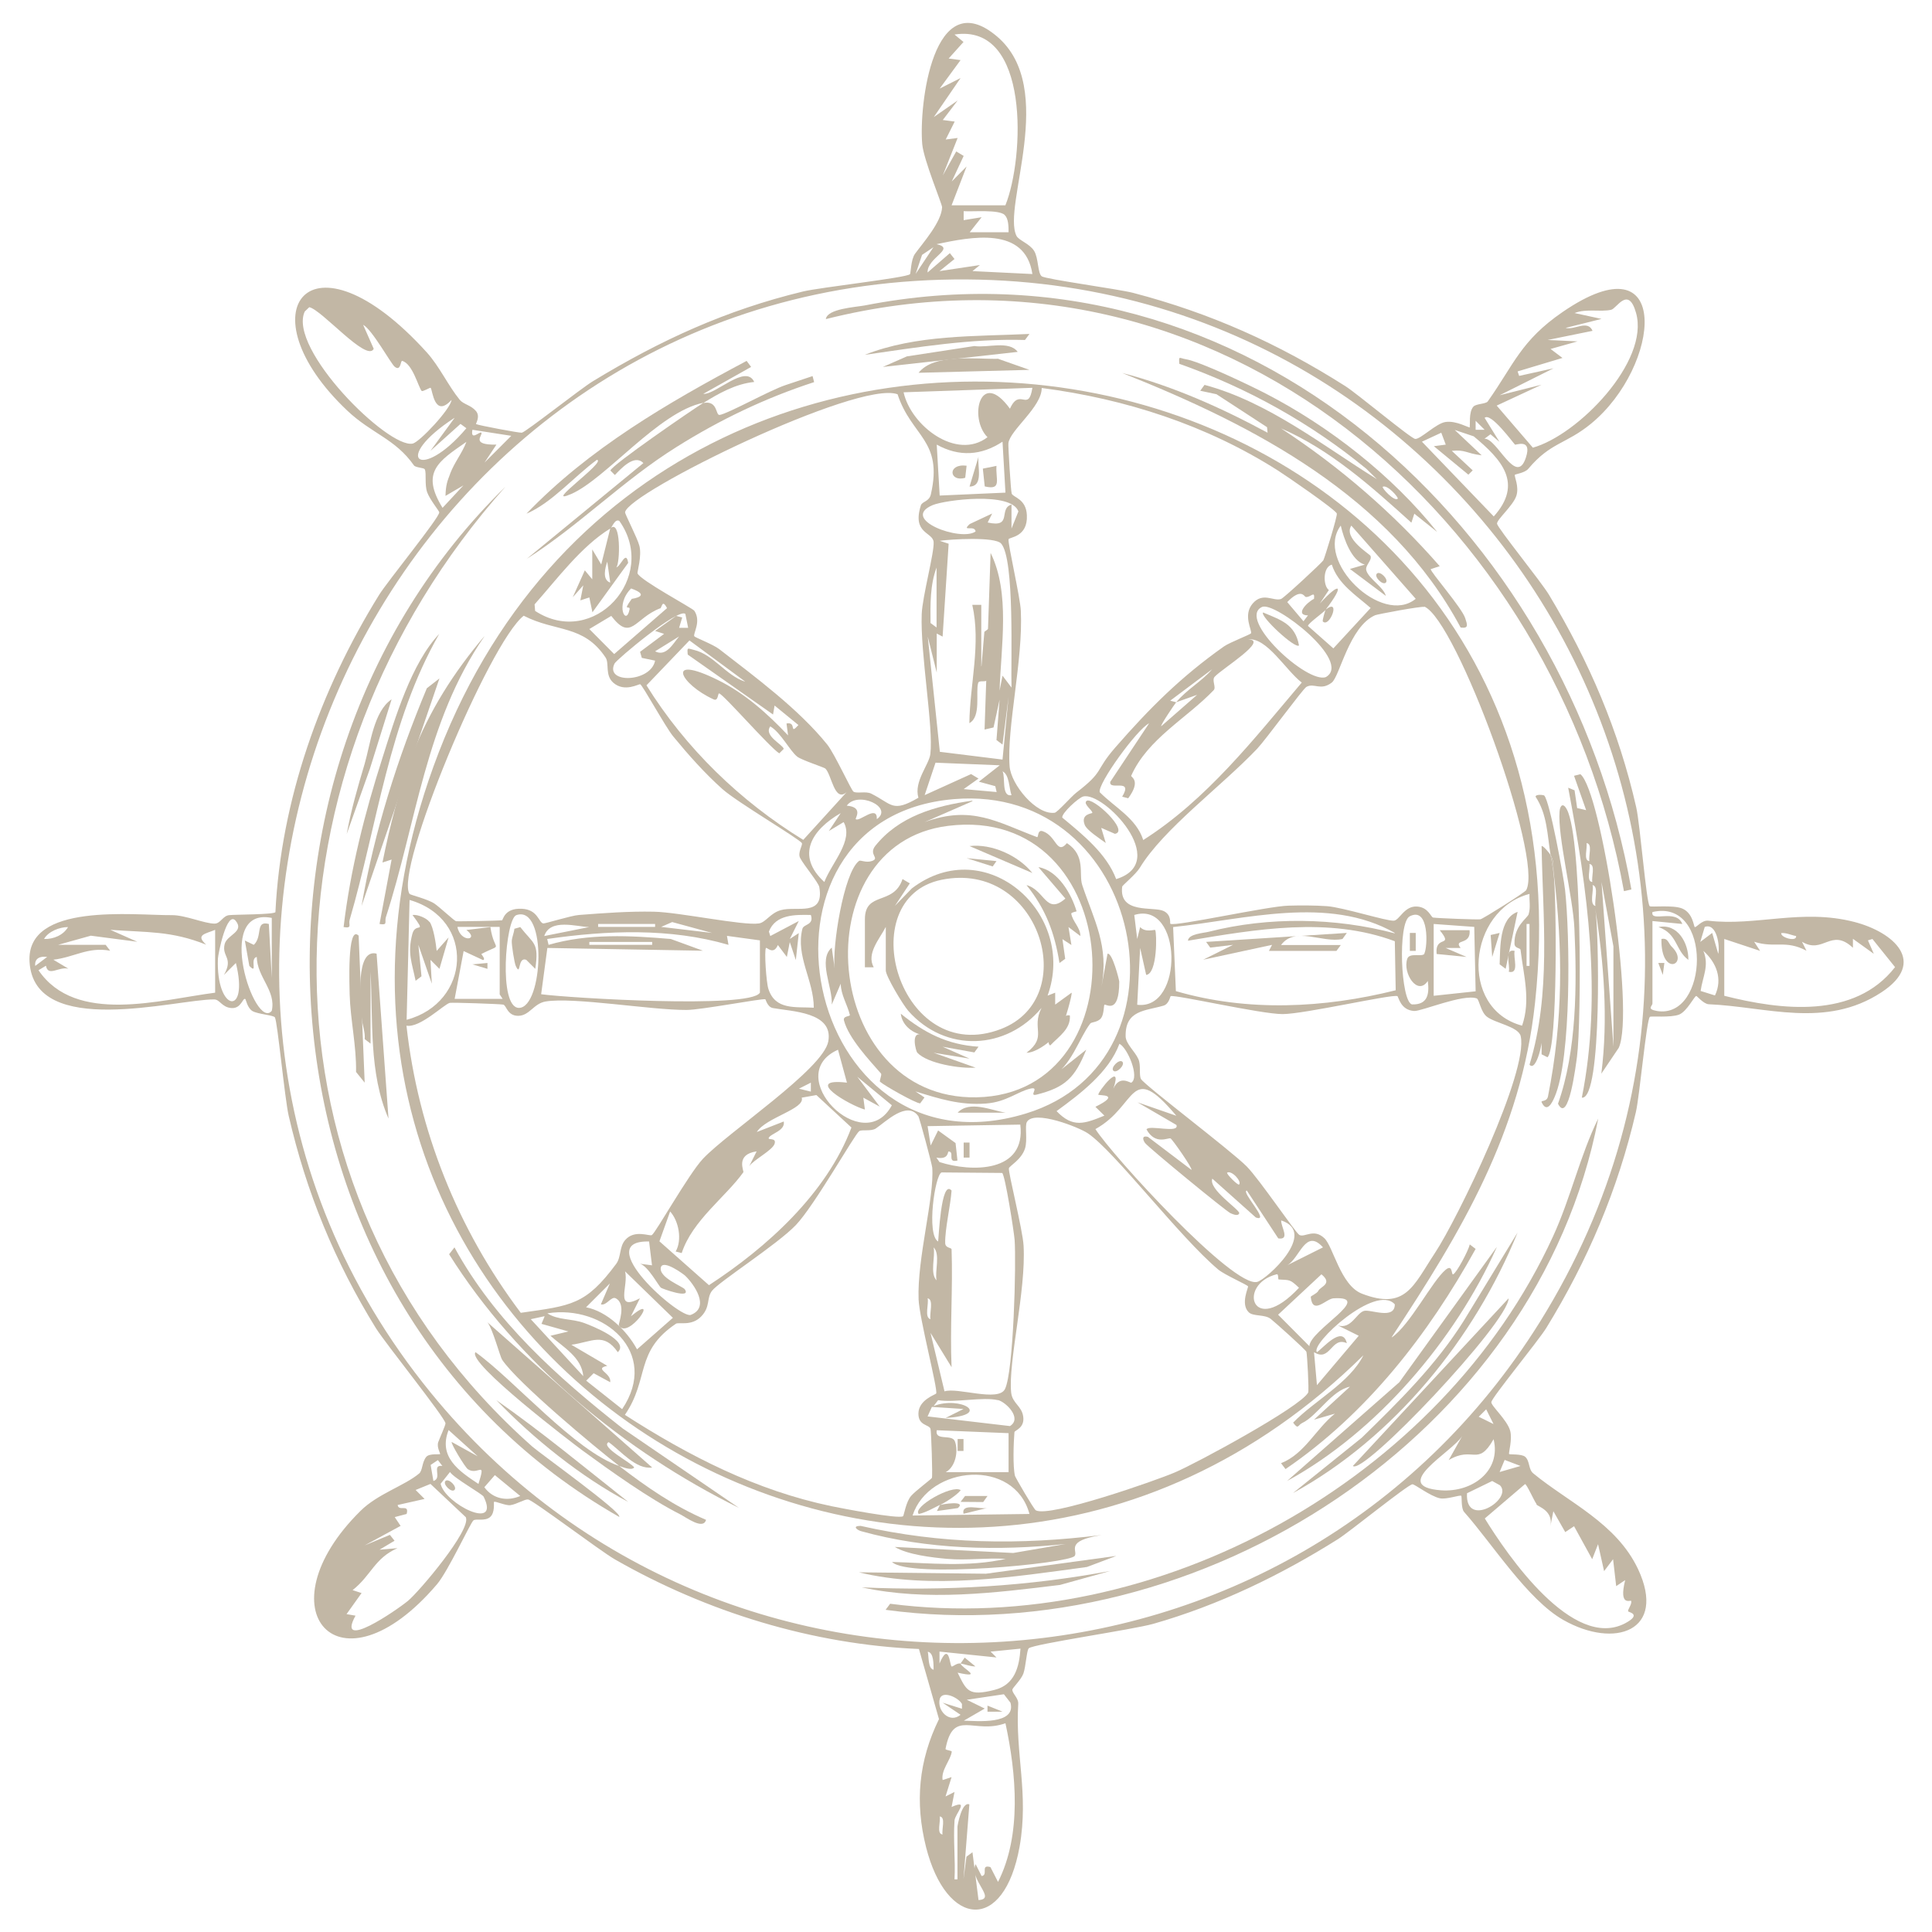 <svg width="112" height="112" viewBox="0 0 112 112" fill="none" xmlns="http://www.w3.org/2000/svg">
<path d="M85.194 24.744C85.244 24.684 85.124 23.894 85.414 23.573C85.564 23.403 86.135 23.423 86.245 23.273C87.766 21.131 88.157 19.75 90.599 18.078C96.995 13.704 96.285 21.241 92.231 24.564C90.779 25.755 89.888 25.635 88.597 27.177C88.397 27.417 87.826 27.487 87.816 27.527C87.776 27.617 88.077 28.208 87.906 28.738C87.726 29.309 86.755 30.13 86.785 30.36C86.815 30.61 89.358 33.743 89.798 34.484C92.13 38.368 93.842 42.352 94.853 46.796C95.083 47.807 95.434 52.322 95.634 52.532C95.704 52.602 96.975 52.452 97.506 52.662C98.147 52.922 98.186 53.713 98.247 53.743C98.337 53.783 98.647 53.333 99.027 53.373C101.79 53.703 104.453 52.662 107.486 53.443C109.778 54.033 111.74 55.775 109.067 57.527C105.834 59.649 102.381 58.357 99.057 58.217C98.767 58.207 98.377 57.737 98.337 57.737C98.227 57.737 97.796 58.638 97.336 58.818C96.835 59.008 95.704 58.888 95.644 58.948C95.444 59.148 95.053 63.523 94.833 64.474C93.792 68.958 92.04 73.082 89.638 76.986C89.168 77.746 86.485 81.01 86.455 81.28C86.425 81.49 87.366 82.301 87.546 82.942C87.686 83.452 87.436 84.243 87.486 84.293C87.516 84.333 88.217 84.273 88.417 84.453C88.697 84.703 88.597 85.184 88.887 85.414C90.909 87.086 93.702 88.287 94.963 90.969C96.635 94.553 93.612 95.604 90.629 93.912C88.547 92.731 86.515 89.498 84.873 87.646C84.693 87.446 84.753 86.755 84.713 86.715C84.643 86.645 83.842 86.945 83.462 86.855C82.912 86.735 82.011 86.035 81.88 86.045C81.61 86.065 78.267 88.777 77.576 89.218C74.253 91.31 70.659 93.052 66.866 94.133C65.675 94.473 59.909 95.304 59.639 95.554C59.519 95.664 59.468 96.615 59.328 97.015C59.198 97.376 58.698 97.846 58.688 97.946C58.668 98.166 59.058 98.437 59.028 98.787C58.848 101.69 59.649 103.972 59.108 107.045C58.207 112.08 54.864 111.75 53.683 107.075C53.032 104.483 53.252 102.07 54.434 99.658L53.272 95.594C47.096 95.334 40.98 93.452 35.645 90.399C34.774 89.898 30.91 86.966 30.61 86.925C30.41 86.906 29.97 87.196 29.589 87.256C29.319 87.296 28.708 87.006 28.638 87.066C28.608 87.096 28.718 87.696 28.398 87.957C28.098 88.197 27.597 88.027 27.447 88.137C27.277 88.267 25.986 91.07 25.335 91.84C19.639 98.527 15.105 93.312 20.901 87.586C21.902 86.595 23.423 86.145 24.294 85.424C24.504 85.254 24.454 84.763 24.714 84.453C24.895 84.243 25.485 84.333 25.515 84.293C25.535 84.263 25.305 83.892 25.405 83.602C25.495 83.352 25.835 82.611 25.825 82.511C25.795 82.171 22.372 77.917 21.791 76.996C19.409 73.142 17.758 69.118 16.736 64.684C16.506 63.693 16.086 59.218 15.936 58.978C15.856 58.848 14.975 58.798 14.644 58.618C14.344 58.447 14.254 57.937 14.224 57.917C14.074 57.807 13.994 58.478 13.423 58.438C12.853 58.398 12.753 57.937 12.412 57.937C10.21 57.927 1.972 60.249 1.712 55.755C1.512 52.291 7.758 53.072 9.98 53.052C10.751 53.052 11.852 53.543 12.442 53.543C12.783 53.543 12.913 53.092 13.283 53.052C13.653 53.012 15.826 53.022 15.966 52.882C16.286 46.376 18.568 39.989 21.972 34.494C22.452 33.713 25.485 30 25.465 29.699C25.465 29.629 24.915 28.959 24.764 28.538C24.604 28.088 24.734 27.427 24.624 27.207C24.574 27.107 24.094 27.117 23.994 26.977C22.913 25.435 21.551 25.145 20.13 23.803C14.054 18.058 17.948 12.933 24.734 20.42C25.485 21.251 25.976 22.352 26.656 23.183C26.876 23.443 27.297 23.483 27.587 23.823C27.867 24.144 27.567 24.564 27.597 24.584C27.717 24.654 30.12 25.105 30.25 25.085C30.5 25.035 33.683 22.512 34.384 22.092C38.288 19.72 42.081 17.978 46.556 16.897C47.557 16.657 52.532 16.106 52.752 15.896C52.802 15.846 52.802 15.045 53.042 14.715C53.493 14.094 54.584 12.873 54.614 12.012C54.614 11.822 53.553 9.299 53.463 8.358C53.262 6.106 54.093 -1.021 57.797 2.112C61.35 5.125 58.067 11.982 58.928 13.674C59.058 13.934 59.689 14.124 59.949 14.544C60.209 14.965 60.149 15.836 60.389 16.016C60.6 16.186 64.834 16.757 65.685 16.977C70.169 18.148 74.093 19.91 77.987 22.382C78.657 22.802 81.79 25.425 82.041 25.445C82.341 25.475 83.252 24.544 83.792 24.464C84.433 24.364 85.174 24.834 85.224 24.774L85.194 24.744ZM58.287 11.892C59.378 9.189 59.739 1.321 55.334 2.002L55.855 2.433L54.994 3.393L55.685 3.484L54.474 5.135L55.685 4.525L54.133 6.787L55.515 5.826L54.654 6.957L55.344 7.047L54.824 8.088L55.515 7.998L54.654 10.17L55.434 8.779L55.865 9.039L55.174 10.521L56.035 9.65L55.164 11.902H58.287V11.892ZM58.247 12.462C57.897 12.132 56.375 12.282 55.865 12.242V12.763L56.906 12.592L56.215 13.463H58.468C58.468 13.173 58.468 12.673 58.247 12.472V12.462ZM59.849 15.886C59.428 13.093 56.295 13.734 54.293 14.154C55.444 14.414 53.743 14.925 53.773 15.796L55.064 14.675L55.334 15.015L54.464 15.716L56.806 15.365L56.375 15.716L59.849 15.886ZM54.123 14.324L53.453 14.775L53.082 15.876L54.123 14.314V14.324ZM53.052 16.286C21.451 18.308 4.835 56.025 24.965 80.729C42.081 101.73 74.964 99.598 89.268 76.635C106.395 49.148 85.254 14.224 53.052 16.286ZM88.847 25.956C91.47 25.235 95.644 20.951 94.843 18.138C94.393 16.546 93.722 17.888 93.402 17.958C92.811 18.098 91.94 17.878 91.28 18.148L92.841 18.488L90.759 19.009C91.28 19.149 92.04 18.518 92.321 19.179L89.718 19.709L91.45 19.79L89.888 20.23L90.579 20.75L87.977 21.531L88.067 21.791L90.058 21.351L86.935 22.913L89.368 22.302L86.765 23.513L88.857 25.946L88.847 25.956ZM21.661 20.23C21.251 21.001 18.658 17.958 17.928 17.808L17.667 18.058C16.666 20.21 22.502 26.016 23.924 25.715C24.334 25.625 26.136 23.693 26.176 23.183C25.175 24.274 25.075 22.592 24.965 22.482C24.934 22.452 24.504 22.722 24.444 22.662C24.254 22.452 23.924 21.081 23.313 20.921C23.213 20.901 23.243 21.551 22.883 21.261C22.662 21.091 21.581 19.109 21.051 18.829L21.661 20.21V20.23ZM26.346 24.224C22.652 26.626 24.394 27.958 27.037 24.825L26.696 24.574L24.955 26.136L26.346 24.234V24.224ZM87.826 25.775C87.686 25.635 86.415 23.884 86.065 24.224L86.925 25.615L86.405 25.175L86.055 25.435C86.775 25.375 87.896 28.248 88.457 26.526C88.837 25.375 87.856 25.826 87.806 25.775H87.826ZM86.065 24.915L85.544 24.394V24.915H86.065ZM29.639 25.265L27.387 24.915C27.257 25.605 27.827 24.975 27.907 25.085C28.008 25.225 27.237 25.805 28.778 25.775L28.088 26.817L29.649 25.255L29.639 25.265ZM86.585 29.95C88.327 28.018 87.046 26.636 85.434 25.295L84.333 24.925L85.894 26.396C84.963 26.276 84.963 26.056 84.163 26.136L85.374 27.267L85.124 27.517L83.122 25.866L83.812 25.775L83.552 25.085L82.431 25.605L86.595 29.939L86.585 29.95ZM26.096 27.457C26.346 26.796 26.796 26.266 27.037 25.615C25.395 26.756 24.384 27.377 25.655 29.439L26.866 28.138L25.825 28.748C25.845 28.088 25.936 27.887 26.096 27.467V27.457ZM95.794 53.393V58.167C95.794 58.327 95.434 58.498 96.054 58.608C99.077 59.108 99.298 52.051 95.794 52.872C95.664 53.503 97.175 52.652 97.526 53.563L95.794 53.393ZM15.755 53.212C12.352 52.532 14.785 59.799 15.755 58.598C16.016 57.426 14.905 56.656 14.885 55.475C14.454 55.565 14.975 56.526 14.454 55.995L14.194 54.524L14.714 54.774C15.245 54.273 14.775 53.352 15.585 53.563L15.755 56.686V53.212ZM13.674 53.393C13.153 52.722 12.643 55.315 12.633 55.575C12.512 58.668 14.454 58.968 13.674 55.825L12.983 56.516C13.553 55.515 12.843 55.465 13.023 54.734C13.153 54.193 14.174 54.023 13.674 53.393ZM3.944 53.743C3.453 53.743 2.803 53.993 2.553 54.434C3.093 54.454 3.674 54.213 3.944 53.743ZM99.608 55.294C99.718 54.854 99.528 53.483 98.827 53.733L98.567 54.604L99.257 54.083L99.608 55.294ZM3.343 54.774H6.126L6.386 55.114C5.105 54.874 4.304 55.495 3.093 55.635L3.964 56.155C3.393 56.025 2.793 56.646 2.663 55.985L2.232 56.245C4.394 59.419 9.279 57.957 12.472 57.547V53.903C11.902 54.143 11.311 54.183 11.952 54.764C9.92 53.953 8.558 54.063 6.396 53.903L7.958 54.594L5.265 54.243L3.363 54.774H3.343ZM104.122 54.263C103.832 54.213 103.562 54.063 103.261 54.093C103.211 54.353 104.172 54.624 104.122 54.263ZM102.04 55.124L99.958 54.434V57.727C103.231 58.558 107.506 59.088 109.858 56.065L108.547 54.434L108.286 54.514L108.627 55.294L107.416 54.424V54.944C106.144 53.753 105.704 55.344 104.463 54.594L104.723 55.114C103.492 54.464 102.901 54.984 101.69 54.594L102.03 55.114L102.04 55.124ZM99.418 57.707C99.878 56.746 99.498 55.795 98.747 55.124C99.097 55.985 98.707 56.606 98.587 57.447L99.418 57.707ZM2.733 55.475C2.342 55.415 1.992 55.545 2.042 55.995L2.733 55.475ZM86.585 82.561L86.155 81.7L85.724 82.131L86.595 82.561H86.585ZM27.737 84.463L26.006 82.902C25.395 84.453 26.596 85.274 27.737 86.025C28.188 84.583 27.727 85.564 27.127 85.174C26.966 85.074 26.116 83.662 26.186 83.592L27.747 84.453L27.737 84.463ZM83.983 84.643L84.763 83.252C84.183 84.183 80.499 86.165 83.542 86.395C85.354 86.525 87.035 85.264 86.585 83.432C85.654 85.064 85.414 83.792 83.983 84.643ZM25.645 84.984L25.385 84.643L24.965 84.924L25.125 85.855C25.665 85.694 24.985 84.894 25.645 84.984ZM88.147 84.984L87.226 84.633L86.935 85.334L88.147 84.984ZM28.038 86.765C27.957 86.605 26.306 85.684 26.086 85.334L25.545 86.015C25.775 87.166 29.039 88.807 28.038 86.765ZM30.16 86.725L28.688 85.514L28.078 86.215C28.578 86.906 29.409 87.046 30.16 86.725ZM85.044 86.565C84.924 88.657 87.736 86.906 86.956 86.105L86.505 85.855L85.044 86.565ZM27.017 87.966L24.955 86.025L24.094 86.375L24.614 86.895L23.053 87.246C23.113 87.656 23.743 87.146 23.573 87.766L22.883 87.947L23.223 88.457L21.141 89.588L22.602 88.978L22.872 89.318L22.002 89.838L23.043 89.748C21.701 90.339 21.531 91.32 20.44 92.181L20.961 92.351L20.09 93.572L20.61 93.662C19.449 95.774 22.973 93.362 23.653 92.801C24.324 92.241 27.317 88.697 27.007 87.966H27.017ZM89.078 87.196C88.937 87.016 88.497 86.015 88.407 86.035L86.075 88.027C87.376 90.139 91.17 95.704 94.213 94.103C95.204 93.572 94.403 93.462 94.383 93.412C94.353 93.302 94.613 93.001 94.563 92.811C94.543 92.721 93.822 93.182 94.213 91.6L93.692 91.95L93.512 90.389L92.991 91.08L92.641 89.518L92.301 90.389L91.25 88.477L90.739 88.817L90.049 87.606L89.878 88.477C90.058 87.576 89.168 87.346 89.067 87.216L89.078 87.196ZM55.685 96.445C55.775 96.715 57.066 97.316 55.515 96.965C56.035 98.016 56.135 98.347 57.647 97.966C58.818 97.676 59.088 96.645 59.158 95.574L57.426 95.744L57.767 96.085L54.464 95.744V96.435C55.024 95.114 55.054 96.545 55.164 96.605C55.224 96.645 55.455 96.395 55.685 96.435L55.925 96.094L56.546 96.605C56.235 96.605 55.985 96.485 55.675 96.435L55.685 96.445ZM54.123 96.795C54.113 96.505 54.143 95.804 53.783 95.754C53.853 96.014 53.783 96.735 54.123 96.795ZM55.775 98.797C55.595 98.427 54.654 97.976 54.484 98.467C54.293 99.157 55.044 99.938 55.685 99.408L54.644 98.707L55.765 99.057V98.797H55.775ZM55.865 99.748C56.616 99.768 58.928 99.998 58.578 98.707L58.197 98.217L56.045 98.537L57.086 99.047L55.875 99.748H55.865ZM55.334 105.564C55.254 106.685 55.395 107.836 55.334 108.947H55.505V105.904C55.505 105.834 55.755 104.413 56.195 104.603L55.855 108.937L56.025 107.636L56.375 107.376L56.726 110.148C57.807 110.088 56.155 108.977 56.556 108.066L56.906 108.757C57.316 108.697 56.806 108.066 57.416 108.236L57.857 109.097C59.238 106.375 58.918 102.831 58.287 99.898C56.446 100.559 55.264 99.037 54.814 101.38C54.794 101.47 55.184 101.47 55.174 101.55C55.114 102.03 54.544 102.611 54.644 103.191L55.164 103.021L54.814 104.142L55.334 103.882L55.164 104.753C56.255 104.263 55.364 105.153 55.334 105.534V105.564ZM54.644 106.345C54.574 106.084 54.844 105.324 54.474 105.304C54.544 105.564 54.273 106.325 54.644 106.345Z" fill="#C2B7A5"/>
<path d="M90.058 50.61C90.028 50.329 89.938 49.889 89.888 49.569C90.138 50.089 89.998 50.169 90.058 50.61Z" fill="#C2B7A5"/>
<path d="M29.299 28.218C14.835 44.444 14.054 68.948 30.86 83.862C31.291 84.243 36.135 87.716 35.895 87.936C14.564 75.784 12.112 45.004 29.299 28.218Z" fill="#C2B7A5"/>
<path d="M47.877 18.488C47.967 17.898 49.579 17.808 50.129 17.707C72.241 13.383 90.889 30.68 94.573 51.561L94.142 51.661C90.228 30.08 70.559 12.803 47.877 18.498V18.488Z" fill="#C2B7A5"/>
<path d="M51.341 93.322L51.601 92.971C67.006 94.973 83.572 85.774 90.029 71.68C91.06 69.438 91.61 66.946 92.651 64.844C89.138 83.132 69.538 95.814 51.331 93.322H51.341Z" fill="#C2B7A5"/>
<path d="M83.292 30.82L81.99 29.779L81.82 30.3C79.538 28.238 77.126 26.066 74.263 24.834C77.676 27.067 80.789 29.759 83.462 32.822L82.941 32.992C82.921 33.163 84.753 35.235 84.943 35.845C85.043 36.176 85.183 36.456 84.673 36.376C80.609 28.778 72.741 24.674 65.054 21.621C67.997 22.382 70.809 23.643 73.482 25.085L73.452 24.764L70.519 22.853L69.578 22.652L69.828 22.312C73.562 23.313 76.765 25.895 79.818 27.777L79.208 27.177C75.984 24.524 72.301 22.482 68.367 21.091C68.327 20.6 68.367 20.761 68.727 20.821C69.558 20.951 72.461 22.342 73.352 22.802C77.046 24.704 80.709 27.567 83.302 30.82H83.292ZM81.029 28.909C81.09 28.848 80.429 28.078 80.159 28.218C80.088 28.288 80.839 29.099 81.029 28.909Z" fill="#C2B7A5"/>
<path d="M91.62 44.884C92.831 45.855 94.783 58.648 93.842 60.74L92.831 62.241C93.231 59.068 92.981 55.825 92.481 52.692C92.681 53.703 92.901 63.783 91.7 63.632C92.891 57.667 92.03 51.571 90.909 45.665L91.279 45.815L91.43 46.846L91.95 46.966L91.249 44.974L91.6 44.884H91.62ZM92.14 49.919C92.07 49.659 92.341 48.898 91.97 48.878C92.04 49.138 91.77 49.899 92.14 49.919ZM92.311 51.13C92.24 50.87 92.511 50.109 92.14 50.089C92.21 50.349 91.94 51.11 92.311 51.13ZM93.532 60.679V54.864L92.841 51.13L93.532 60.679ZM92.491 52.522C92.411 52.221 92.701 51.37 92.321 51.31C92.411 51.601 92.11 52.431 92.491 52.522Z" fill="#C2B7A5"/>
<path d="M40.76 23.353C38.188 23.874 35.114 27.767 33.113 28.638C31.381 29.389 35.185 26.756 34.604 26.656C33.263 27.637 32.011 29.139 30.52 29.779C34.124 26.016 38.708 23.353 43.283 20.921L43.543 21.271L40.77 22.832C41.491 22.893 43.233 21.071 43.723 22.142C42.642 22.252 41.671 22.802 40.77 23.363C41.631 23.193 41.471 24.094 41.721 24.054C42.221 23.974 44.634 22.622 45.545 22.322C46.065 22.152 46.586 21.972 47.106 21.802L47.196 22.152C44.384 23.063 41.731 24.334 39.229 25.906C36.136 27.837 33.593 30.45 30.53 32.402L37.297 26.846C36.776 26.296 35.985 27.187 35.645 27.537L35.385 27.277C35.465 26.957 40.119 23.763 40.76 23.363V23.353Z" fill="#C2B7A5"/>
<path d="M28.077 36.896C24.654 41.851 24.134 47.747 22.372 53.162C22.282 53.443 22.502 53.653 22.002 53.563L22.702 49.829L22.172 49.999C22.602 47.877 23.133 45.765 23.903 43.753C24.904 41.17 26.316 38.968 28.067 36.896H28.077Z" fill="#C2B7A5"/>
<path d="M54.904 90.369C54.033 90.289 52.622 90.128 51.871 89.678L58.738 90.028L61.771 89.508C57.867 89.918 53.743 89.828 49.929 88.767C49.699 88.707 49.368 88.457 49.889 88.457C54.584 89.518 59.098 89.578 63.863 88.987C61.681 89.328 62.511 89.908 62.301 90.198C61.991 90.639 52.692 91.52 51.711 90.549C53.923 90.609 56.125 90.859 58.307 90.369C57.196 90.299 56.025 90.469 54.924 90.369H54.904Z" fill="#C2B7A5"/>
<path d="M35.895 84.984C34.434 83.852 30.02 80.169 29.109 78.827C28.989 78.647 28.558 77.016 28.258 76.655L37.807 85.073C36.866 85.204 35.995 84.113 35.285 83.602C34.754 83.872 36.616 84.793 36.766 85.073C36.596 85.264 36.116 85.053 35.895 84.984C37.467 86.195 39.099 87.326 40.93 88.106C40.77 88.717 39.769 87.956 39.429 87.786C37.627 86.875 35.405 85.284 33.763 84.083C33.233 83.692 27.017 78.968 27.567 78.387C29.819 80.009 33.343 84.133 35.895 84.984Z" fill="#C2B7A5"/>
<path d="M26.346 72.311C28.668 76.575 32.322 79.838 36.086 82.801L42.842 87.416C36.196 84.133 30 79.028 26.036 72.711L26.346 72.311Z" fill="#C2B7A5"/>
<path d="M89.888 49.569C89.938 49.889 90.028 50.339 90.058 50.61C90.239 51.921 90.309 60.8 89.708 61.29L89.368 61.12V59.989C89.508 60.209 89.067 62.191 88.667 61.721C89.928 57.596 89.438 53.222 89.368 49.048C89.448 48.998 89.838 49.469 89.888 49.569Z" fill="#C2B7A5"/>
<path d="M89.888 49.569C89.698 48.407 89.698 47.206 89.018 46.185C89.028 46.025 89.478 46.085 89.518 46.115C89.838 46.406 90.649 50.86 90.729 51.591C91.01 54.163 91.11 61.35 90.119 63.602C89.978 63.933 89.668 64.553 89.368 63.893C89.318 63.773 89.668 63.893 89.738 63.562C90.619 59.158 90.609 55.044 90.069 50.61C90.009 50.169 90.139 50.089 89.898 49.569H89.888Z" fill="#C2B7A5"/>
<path d="M87.976 71.45C85.484 77.596 80.819 83.342 74.954 86.555L78.948 83.342C81.1 81.24 83.242 79.138 84.853 76.575L87.976 71.45Z" fill="#C2B7A5"/>
<path d="M86.765 72.311C84.333 77.726 79.788 83.032 74.613 85.854L81.12 80.129L86.755 72.311H86.765Z" fill="#C2B7A5"/>
<path d="M25.475 36.726C22.522 41.881 21.881 47.807 20.27 53.322C20.19 53.603 20.44 53.833 19.919 53.743C20.31 50.419 21.151 47.116 22.172 43.933C22.902 41.631 23.843 38.448 25.475 36.736V36.726Z" fill="#C2B7A5"/>
<path d="M90.749 46.796C91.73 47.957 91.68 59.258 91.42 61.26C91.35 61.761 90.929 65.204 90.319 63.983C91.41 60.92 91.42 57.076 91.27 53.823C91.19 52.021 90.289 48.468 90.409 47.046C90.429 46.776 90.549 46.546 90.749 46.786V46.796Z" fill="#C2B7A5"/>
<path d="M21.832 55.294L22.522 64.844C21.371 62.201 21.631 59.148 21.481 56.335V60.499L21.141 60.239C21.181 59.819 21.001 59.428 20.971 59.018C20.891 58.057 20.6 54.964 21.832 55.284V55.294Z" fill="#C2B7A5"/>
<path d="M25.475 39.329L20.96 52.522C21.701 48.177 23.052 43.953 24.744 39.899L25.475 39.329Z" fill="#C2B7A5"/>
<path d="M64.714 90.198L63.012 90.839C58.748 91.42 54.003 92.17 49.789 91.149L57.156 91.23L64.714 90.198Z" fill="#C2B7A5"/>
<path d="M87.456 75.264C87.446 76.655 79.028 85.554 78.427 84.984L87.456 75.264Z" fill="#C2B7A5"/>
<path d="M64.363 91.069L61.45 91.88C57.667 92.341 53.743 92.841 49.959 92.02C54.794 92.24 59.618 91.96 64.363 91.069Z" fill="#C2B7A5"/>
<path d="M57.887 20.81L59.679 21.441L53.252 21.611C54.143 20.48 56.526 20.83 57.887 20.8V20.81Z" fill="#C2B7A5"/>
<path d="M36.416 87.066C33.673 85.614 30.92 83.392 28.778 81.17C31.411 83.011 33.893 85.073 36.416 87.066Z" fill="#C2B7A5"/>
<path d="M20.791 54.253L21.141 62.762L20.64 62.141C20.671 60.66 20.31 59.098 20.27 57.647C20.27 57.386 20.1 53.503 20.801 54.253H20.791Z" fill="#C2B7A5"/>
<path d="M22.702 40.54L21.441 44.574L20.1 48.347C20.35 46.966 20.74 45.615 21.141 44.273C21.471 43.152 21.661 41.24 22.702 40.54Z" fill="#C2B7A5"/>
<path d="M59.679 19.359L59.419 19.709C56.285 19.619 53.202 20.13 50.129 20.57C53.122 19.389 56.516 19.509 59.679 19.359Z" fill="#C2B7A5"/>
<path d="M58.988 20.4L51.18 21.271L52.572 20.66L56.485 20.06C57.236 20.18 58.497 19.72 58.998 20.4H58.988Z" fill="#C2B7A5"/>
<path d="M97.876 55.645C97.115 55.094 97.256 54.123 96.144 53.743C97.256 53.513 97.896 54.684 97.876 55.645Z" fill="#C2B7A5"/>
<path d="M96.905 54.874C97.976 55.905 96.275 56.686 96.315 54.433C96.695 54.353 96.715 54.684 96.905 54.874Z" fill="#C2B7A5"/>
<path d="M96.485 55.825L96.394 56.515L96.134 55.825H96.485Z" fill="#C2B7A5"/>
<path d="M26.346 86.375C26.166 86.555 25.645 86.034 25.825 85.854C26.006 85.674 26.526 86.195 26.346 86.375Z" fill="#C2B7A5"/>
<path d="M58.117 99.228H57.246V98.877L58.117 99.228Z" fill="#C2B7A5"/>
<path d="M77.736 54.774L77.476 55.124H73.562L73.743 54.774L69.749 55.635L71.48 54.774L70.159 54.934L69.919 54.603L78.077 54.083L77.826 54.433C76.675 54.694 75.084 53.673 74.263 54.784H77.736V54.774Z" fill="#C2B7A5"/>
<path d="M56.375 46.446L53.603 47.657C56.335 46.666 57.797 47.657 60.119 48.528C60.209 48.558 60.129 48.077 60.449 48.187C61.25 48.458 61.25 49.589 61.851 48.878C62.972 49.609 62.521 50.67 62.742 51.32C63.422 53.352 64.303 54.844 63.853 57.206L64.203 55.294C64.473 55.184 64.884 56.816 64.884 56.906C64.884 58.878 64.093 58.167 64.023 58.247C63.983 58.287 64.003 58.798 63.833 59.018C63.633 59.278 63.272 59.238 63.202 59.338C62.532 60.219 62.121 61.801 60.89 62.501L62.972 60.85C62.311 62.481 61.761 63.032 60.109 63.452C59.579 63.592 60.299 62.992 59.759 63.102C58.988 63.272 58.357 63.883 57.156 63.973C55.655 64.083 54.474 63.703 53.072 63.272L53.593 63.622L53.342 63.963C53.082 63.963 51.23 62.912 51.02 62.712C50.96 62.651 51.14 62.311 51.07 62.231C50.37 61.43 49.208 60.199 48.928 59.168C48.848 58.878 49.288 58.938 49.268 58.838C49.118 58.227 48.748 57.677 48.738 57.026L48.217 58.237C48.288 57.256 47.397 55.655 48.217 54.934L48.388 56.145C48.227 54.954 48.908 50.58 49.799 49.909C49.889 49.839 50.209 50.039 50.56 49.909C51.02 49.739 50.34 49.549 50.74 49.038C52.111 47.326 54.203 46.716 56.365 46.416L56.375 46.446ZM54.954 47.877C46.426 48.938 47.587 63.793 56.616 63.612C66.265 63.422 65.344 46.576 54.954 47.877Z" fill="#C2B7A5"/>
<path d="M55.515 64.503C56.205 63.773 57.477 64.373 58.297 64.503H55.515Z" fill="#C2B7A5"/>
<path d="M56.896 38.628L57.066 36.626L57.416 36.366C57.426 37.377 57.467 38.378 57.246 39.379C57.196 39.599 56.766 39.399 56.706 39.589C56.546 40.149 56.896 41.541 56.195 41.921C56.225 39.639 56.876 37.347 56.365 35.065H56.886V38.618L56.896 38.628Z" fill="#C2B7A5"/>
<path d="M87.286 56.165L86.936 55.905C86.976 54.924 86.906 53.242 87.977 52.862L87.286 56.155V56.165Z" fill="#C2B7A5"/>
<path d="M86.936 54.083L86.505 55.474L86.415 54.203L86.936 54.083Z" fill="#C2B7A5"/>
<path d="M87.806 55.124C87.706 55.495 88.106 56.486 87.466 56.335C87.566 55.965 87.165 54.974 87.806 55.124Z" fill="#C2B7A5"/>
<path d="M24.904 53.443C25.125 53.733 25.275 54.714 25.315 55.124L26.005 54.343L25.475 56.165L24.954 55.645L25.034 57.026L24.254 54.774L24.434 56.596L24.093 56.856C23.873 55.775 23.613 55.264 23.903 54.143C24.093 53.413 24.784 54.223 23.913 53.042C24.214 53.002 24.724 53.222 24.894 53.443H24.904Z" fill="#C2B7A5"/>
<path d="M54.474 87.246C54.093 87.436 53.663 87.686 53.263 87.766C52.862 87.386 55.184 86.044 55.695 86.385C55.465 86.685 54.804 87.096 54.484 87.256C54.584 87.196 56.065 86.965 55.525 87.426L54.313 87.596C54.313 87.596 54.474 87.266 54.484 87.256L54.474 87.246Z" fill="#C2B7A5"/>
<path d="M57.246 86.725L56.996 87.075L55.685 87.065L55.945 86.725H57.246Z" fill="#C2B7A5"/>
<path d="M57.246 87.416L55.855 87.756C55.715 87.095 56.866 87.526 57.246 87.416Z" fill="#C2B7A5"/>
<path d="M56.205 66.235H55.865V67.106H56.205V66.235Z" fill="#C2B7A5"/>
<path d="M80.339 33.773C80.159 33.953 79.638 33.433 79.819 33.253C79.999 33.072 80.519 33.593 80.339 33.773Z" fill="#C2B7A5"/>
<path d="M63.843 48.007L64.103 48.868C63.803 48.648 63.002 48.137 62.882 47.817C62.632 47.176 63.312 47.166 63.322 47.126C63.352 46.986 62.782 46.616 62.982 46.436C63.302 46.135 65.504 48.188 64.634 48.338L63.853 47.997L63.843 48.007Z" fill="#C2B7A5"/>
<path d="M57.767 26.997C57.707 27.787 58.107 28.438 57.086 28.198L56.976 27.167L57.767 27.007V26.997Z" fill="#C2B7A5"/>
<path d="M56.205 28.208L56.726 26.476C56.645 27.017 57.046 28.188 56.205 28.208Z" fill="#C2B7A5"/>
<path d="M56.035 26.997L55.955 27.697C55.024 27.977 54.894 26.856 56.035 26.997Z" fill="#C2B7A5"/>
<path d="M85.193 53.913C85.293 54.834 84.233 54.393 84.673 54.954H83.802L85.013 55.474L83.282 55.304C83.171 54.153 84.303 54.974 83.462 53.923H85.193V53.913Z" fill="#C2B7A5"/>
<path d="M75.304 37.417C75.084 37.637 73.022 35.715 73.222 35.505C74.223 35.935 75.084 36.166 75.304 37.417Z" fill="#C2B7A5"/>
<path d="M55.855 83.422H55.515V84.113H55.855V83.422Z" fill="#C2B7A5"/>
<path d="M28.258 55.825V56.165L27.387 55.905L28.258 55.825Z" fill="#C2B7A5"/>
<path d="M65.064 61.55C65.244 61.731 64.723 62.251 64.543 62.071C64.363 61.891 64.883 61.37 65.064 61.55Z" fill="#C2B7A5"/>
<path d="M30.16 53.743C30.93 54.734 31.261 54.623 31.03 56.165L30.51 55.645C29.989 55.434 30.21 56.666 29.899 55.995C29.819 55.815 29.649 54.764 29.669 54.533C29.689 54.303 29.799 54.073 29.819 53.843L30.16 53.743Z" fill="#C2B7A5"/>
<path d="M82.071 54.083H81.731V55.124H82.071V54.083Z" fill="#C2B7A5"/>
<path d="M61.07 60.159C61.15 59.609 61.37 59.709 61.59 59.468C61.34 59.949 61.4 59.819 61.07 60.159Z" fill="#C2B7A5"/>
<path d="M61.07 60.159C60.74 60.499 60.019 61.03 59.508 61.03C60.75 60.079 59.759 59.649 60.379 58.427C58.347 60.88 54.814 61.05 52.652 58.598C52.351 58.257 51.35 56.596 51.35 56.255V53.733C51 54.423 50.209 55.274 50.65 56.075H50.139V53.292C50.139 51.641 51.801 52.522 52.321 50.96L52.742 51.21L51.881 52.512L52.862 51.501C57.156 48.227 62.451 52.962 60.73 57.717L61.17 57.547V58.237L62.121 57.547C62.181 57.627 61.711 59.248 61.6 59.459C61.38 59.709 61.16 59.599 61.08 60.149L61.07 60.159ZM54.593 51C49.298 52.071 52.131 61.931 58.037 59.649C62.742 57.827 60.239 49.859 54.593 51Z" fill="#C2B7A5"/>
<path d="M61.33 59.388C61.54 59.158 61.69 58.788 62.021 58.868C62.081 59.659 61.36 60.099 60.89 60.599C60.749 60.599 60.779 60.209 60.8 60.079C61.13 59.729 61.07 59.859 61.32 59.388H61.33Z" fill="#C2B7A5"/>
<path d="M62.411 52.832C62.411 52.832 62.091 52.902 62.101 52.962C62.181 53.432 62.631 53.763 62.631 54.263L61.941 53.743L62.111 54.784L61.59 54.443L61.751 55.584L61.42 55.825C61.13 54.053 60.629 52.712 59.508 51.31C60.569 51.591 60.639 53.072 61.761 52.091L60.199 50.269C61.34 50.459 62.121 51.841 62.411 52.832Z" fill="#C2B7A5"/>
<path d="M56.726 60.68L56.485 61.01L54.644 60.68L56.205 61.37L54.123 61.03L56.555 61.891C55.685 61.961 53.763 61.661 53.172 61.02C53.102 60.95 52.772 59.759 53.432 59.989C52.842 59.859 52.291 59.408 52.221 58.768C53.602 59.879 54.904 60.56 56.736 60.68H56.726Z" fill="#C2B7A5"/>
<path d="M59.849 50.61L56.205 49.048C57.486 48.898 59.028 49.589 59.849 50.61Z" fill="#C2B7A5"/>
<path d="M57.767 49.919L57.547 50.229L56.035 49.749L57.767 49.919Z" fill="#C2B7A5"/>
<path d="M80.689 77.526C81.73 76.826 83.022 74.263 83.802 73.612C84.233 73.252 84.123 73.933 84.243 73.873C84.453 73.772 85.134 72.481 85.204 72.141L85.544 72.401C82.801 77.356 79.238 81.951 74.523 85.164L74.263 84.823C75.634 84.283 76.275 82.841 77.386 81.951L76.175 82.301L78.257 80.389C77.196 80.599 76.365 82.081 75.494 82.491C75.234 82.611 75.274 82.901 74.964 82.471C76.215 81.18 78.237 80.169 79.038 78.567C53.953 103.302 12.833 78.467 25.125 44.444C38.208 8.238 93.272 18.408 88.987 58.137C88.177 65.645 84.713 71.41 80.679 77.516L80.689 77.526ZM59.849 22.482L52.382 22.742C52.812 24.684 55.455 26.716 57.246 25.345C56.145 24.244 56.816 21.311 58.548 23.693C59.118 22.422 59.619 23.954 59.849 22.482ZM72.521 36.706C72.601 36.556 72.031 35.665 72.621 34.984C73.212 34.304 73.823 34.874 74.263 34.724C74.423 34.674 76.635 32.622 76.715 32.482C76.785 32.362 77.546 29.899 77.496 29.769C77.416 29.539 74.543 27.567 74.083 27.277C69.949 24.644 65.244 23.123 60.389 22.492C60.399 23.593 58.538 24.945 58.458 25.695C58.438 25.846 58.598 28.468 58.648 28.608C58.718 28.838 59.489 28.898 59.529 29.869C59.589 31.151 58.508 31.131 58.468 31.261C58.407 31.461 59.148 34.644 59.178 35.405C59.318 38.268 58.357 42.151 58.528 44.424C58.608 45.475 60.069 47.257 61.14 47.116C61.3 47.096 62.111 46.165 62.401 45.945C64.043 44.684 63.442 44.724 64.654 43.333C66.645 41.05 68.457 39.239 70.95 37.477C71.31 37.227 72.491 36.786 72.531 36.706H72.521ZM52.021 22.852C49.729 22.032 36.376 28.558 36.236 29.699C36.226 29.799 36.956 31.201 37.066 31.641C37.217 32.222 36.936 33.153 36.956 33.233C37.087 33.623 40.13 35.245 40.25 35.405C40.67 36.035 40.16 36.736 40.25 36.886C40.29 36.956 41.321 37.347 41.691 37.627C43.793 39.259 46.286 41.09 47.957 43.163C48.388 43.703 49.349 45.815 49.479 45.895C49.679 46.015 50.189 45.855 50.5 46.005C51.731 46.616 51.711 47.136 53.242 46.245C52.962 45.315 53.863 44.324 53.933 43.713C54.123 42.151 53.343 37.877 53.433 35.595C53.473 34.574 54.173 32.011 54.123 31.421C54.073 30.83 52.862 30.951 53.383 29.299C53.463 29.059 53.863 29.089 53.963 28.658C54.684 25.505 52.842 25.325 52.031 22.852H52.021ZM58.287 28.558L58.117 25.605C56.886 26.416 55.605 26.496 54.303 25.775L54.474 28.728L58.297 28.558H58.287ZM58.638 30.64L59.038 29.649C58.618 28.478 54.774 28.989 54.073 29.279C52.121 30.1 55.715 31.421 56.556 30.81C56.516 30.41 55.705 30.86 56.215 30.38L57.517 29.769L57.256 30.29C58.728 30.62 57.857 29.489 58.638 29.249V30.64ZM35.375 30.64C36.005 30.01 35.955 32.692 35.725 32.892C35.985 32.842 36.296 31.851 36.416 32.632L34.344 35.495L34.164 34.634L33.643 34.804L33.813 33.933L33.203 34.624L33.903 33.063L34.334 33.583V31.851L34.854 32.722L35.375 30.64C33.693 31.671 32.282 33.583 30.991 35.035L31.021 35.415C34.404 37.627 38.208 33.453 35.905 30.2C35.645 30.05 35.485 30.57 35.385 30.64H35.375ZM79.118 32.732C78.347 32.512 77.897 31.221 77.726 30.47C76.185 32.512 80.119 36.316 82.071 34.714L78.337 30.47C77.857 31.201 79.408 32.122 79.448 32.222C79.558 32.492 79.118 32.772 79.208 33.073C79.348 33.553 80.199 34.023 80.339 34.544L78.257 32.983L79.118 32.732ZM58.638 39.849C58.588 38.448 58.838 32.422 58.037 31.511C57.677 31.101 55.104 31.261 54.474 31.351L54.994 31.521L54.644 36.906L54.303 36.726V38.988L53.783 36.906L54.484 43.583L58.117 44.033L58.468 40.39L58.117 43.163L57.767 42.902L57.947 40.56L57.597 42.172L57.076 42.292L57.426 32.052C58.578 34.384 58.027 37.477 57.947 40.039L58.117 39.169L58.638 39.859V39.849ZM35.375 33.773L35.205 32.562C35.084 32.902 34.894 33.613 35.375 33.773ZM76.866 35.335C76.736 35.505 75.815 36.146 75.825 36.286L77.296 37.587L79.458 35.245C78.617 34.514 77.566 33.853 77.206 32.732C76.665 32.882 76.705 33.983 77.036 34.204L76.515 34.984C77.716 33.673 77.947 33.913 76.856 35.335C77.757 34.634 77.076 36.426 76.685 36.026C76.645 35.985 76.826 35.355 76.856 35.335H76.866ZM54.293 36.376V32.902C53.913 33.913 53.933 35.054 53.943 36.116L54.293 36.376ZM36.636 34.714C36.636 34.714 37.827 34.554 36.586 34.114C35.625 35.075 36.306 36.336 36.496 35.325C36.546 35.054 36.045 35.505 36.626 34.714H36.636ZM75.684 34.604C75.614 34.584 75.434 34.063 74.623 34.904L75.564 36.016L75.825 35.675C75.044 35.665 75.754 34.924 76.175 34.714C76.235 34.194 75.965 34.664 75.684 34.604ZM38.268 35.265C36.776 35.845 36.596 37.217 35.435 35.705L34.164 36.466L35.605 37.917L38.668 35.255C38.378 34.694 38.378 35.235 38.268 35.275V35.265ZM73.162 35.185C71.68 35.875 75.794 39.669 76.866 39.249C78.417 38.348 73.893 34.844 73.162 35.185ZM82.561 35.185C82.431 35.125 79.859 35.605 79.718 35.665C78.217 36.326 77.666 39.209 77.206 39.569C76.555 40.069 76.195 39.569 75.734 39.819C75.534 39.929 73.382 42.872 72.882 43.403C70.8 45.595 67.446 48.047 66.075 50.309C65.835 50.7 65.064 51.321 65.054 51.401C64.854 53.012 66.876 52.532 67.456 52.812C67.937 53.042 67.807 53.533 67.847 53.553C68.147 53.723 73.472 52.532 74.694 52.502C75.434 52.482 76.195 52.482 76.936 52.532C77.857 52.602 80.379 53.403 80.799 53.373C81.13 53.352 81.4 52.512 82.141 52.552C82.811 52.592 82.952 53.182 83.082 53.192C83.352 53.232 85.694 53.322 85.824 53.292C85.975 53.262 88.397 51.741 88.477 51.601C89.478 49.719 84.443 35.965 82.571 35.165L82.561 35.185ZM39.889 36.376L39.729 35.585C39.299 35.245 35.735 38.238 35.625 38.468C35.044 39.649 37.727 39.569 37.977 38.298L37.207 38.138L37.106 37.787L38.498 36.746L37.977 36.576L39.199 35.705L39.549 35.795L39.369 36.396H39.889V36.376ZM37.106 39.669C37.036 39.639 36.206 40.15 35.555 39.579C35.054 39.139 35.335 38.458 35.105 38.117C33.823 36.196 32.232 36.656 30.36 35.695C28.358 37.247 22.843 50.49 23.743 51.821C23.784 51.881 24.774 52.111 25.185 52.382C25.495 52.592 26.346 53.392 26.436 53.403C26.566 53.422 28.968 53.373 29.099 53.352C29.169 53.343 29.219 52.632 30.25 52.682C31.181 52.722 31.221 53.473 31.491 53.533C31.591 53.553 33.113 53.072 33.563 53.042C35.014 52.932 36.446 52.822 37.907 52.852C39.369 52.882 43.082 53.673 43.993 53.533C44.394 53.473 44.654 52.932 45.265 52.762C46.175 52.502 47.797 53.172 47.497 51.431C47.457 51.17 46.596 50.149 46.386 49.739C46.225 49.429 46.546 48.988 46.486 48.878C46.356 48.638 42.732 46.506 41.881 45.745C40.86 44.834 39.899 43.753 39.028 42.692C38.568 42.132 37.267 39.739 37.106 39.659V39.669ZM39.369 36.896L37.977 37.757C38.618 38.097 39.018 37.307 39.369 36.896ZM66.275 48.698C69.959 46.356 72.681 42.852 75.464 39.569C74.533 38.858 73.442 36.936 72.351 37.066C73.592 37.087 70.85 38.758 70.419 39.229C70.229 39.429 70.519 39.839 70.359 40.009C68.788 41.651 66.535 42.822 65.575 44.974C65.544 45.044 66.175 45.234 65.404 46.276L65.054 46.185C65.725 45.074 64.273 45.865 64.363 45.325L66.615 41.931C65.915 42.272 63.613 45.455 63.753 45.925C64.624 46.806 65.875 47.437 66.275 48.698ZM43.182 39.499L39.969 37.127L37.477 39.729C39.749 43.383 42.912 46.446 46.566 48.688L49.078 45.925C48.368 46.536 48.217 44.914 47.847 44.554C47.777 44.484 46.466 44.063 46.215 43.863C45.785 43.523 45.255 42.452 44.654 42.111C44.254 42.652 45.375 43.153 45.435 43.413L45.175 43.673C44.604 43.313 41.941 40.25 41.691 40.2C41.601 40.179 41.651 40.68 41.361 40.54C39.449 39.669 38.508 37.887 41.611 39.419C43.182 40.19 44.504 41.381 45.685 42.632L45.595 41.941C46.215 41.821 45.725 42.652 46.286 42.031L44.904 40.9L44.814 41.421L39.869 37.947C39.829 37.497 39.849 37.587 40.23 37.677C41.361 37.947 42.091 39.158 43.172 39.509L43.182 39.499ZM68.187 40.71C68.808 39.959 69.638 39.529 70.269 38.798L67.837 40.62L68.187 40.71C68.097 40.81 67.266 42.041 67.316 42.101L69.398 40.28L68.187 40.71ZM57.937 44.364L54.233 44.214L53.603 46.095L56.295 44.874L56.726 45.134L55.865 45.745L57.777 45.915L57.697 45.575L56.746 45.315L57.957 44.364H57.937ZM58.638 46.095C58.498 45.715 58.518 44.904 58.117 44.714C58.297 45.034 58.037 46.215 58.638 46.095ZM64.714 50.96C67.907 49.969 63.953 45.855 62.792 46.175C62.522 46.245 61.531 47.146 61.581 47.397C62.762 48.378 64.153 49.489 64.704 50.96H64.714ZM50.83 47.487C51.821 46.796 49.719 45.825 49.088 46.706C50.079 46.786 49.559 47.447 49.609 47.487C49.819 47.667 50.87 46.616 50.83 47.487ZM55.304 46.326C42.402 47.407 46.476 68.517 59.468 64.553C69.518 61.49 66.275 45.405 55.304 46.326ZM48.738 47.136C47.066 48.097 46.105 49.589 47.787 51.13C48.227 49.999 49.499 48.718 48.908 47.657L48.047 48.177L48.738 47.136ZM88.617 52.992C88.737 52.612 88.647 52.211 88.667 51.821C85.094 52.752 84.533 58.468 88.237 59.459C88.747 57.987 88.327 56.546 88.147 55.064C88.127 54.934 87.796 54.994 87.796 54.694C87.776 53.663 88.537 53.242 88.627 52.982L88.617 52.992ZM23.573 59.118C27.277 58.137 27.597 53.282 23.743 52.171L23.573 59.118ZM80.859 54.083C77.006 51.891 72.171 53.302 68.007 53.743L68.167 57.456C72.321 58.668 76.755 58.447 80.91 57.407L80.859 54.564C77.016 53.132 72.812 53.873 68.868 54.534C68.888 54.133 69.779 54.093 70.079 54.013C73.552 53.132 77.396 53.192 80.84 54.103L80.859 54.083ZM29.93 53.052C29.309 53.272 28.878 58.417 30.08 58.428C31.491 58.428 31.741 52.422 29.93 53.052ZM47.006 53.042C46.095 53.022 44.964 53.002 44.574 54.003L44.654 54.263L46.306 53.392L45.785 54.434L46.306 54.093L46.135 55.655L45.785 54.614L45.615 55.475L45.094 54.784C44.834 55.395 44.454 54.894 44.404 54.954C44.294 55.114 44.424 56.976 44.544 57.326C44.944 58.568 46.105 58.357 47.176 58.417C47.176 56.826 46.115 55.434 46.516 53.843C46.586 53.563 47.206 53.633 47.006 53.042ZM65.925 58.247C68.647 58.588 68.547 52.181 65.755 53.042L65.925 54.434L66.095 53.743C66.405 54.083 66.936 53.873 66.966 53.913C67.066 54.053 67.106 56.456 66.445 56.516L66.095 54.954L65.925 58.247ZM82.571 55.274C82.761 54.934 82.871 52.522 81.72 53.122C81.02 53.493 81.2 58.037 81.85 58.227C82.761 58.257 82.871 57.637 82.771 56.866C82.181 57.767 81.3 56.416 81.58 55.585C81.71 55.194 82.451 55.505 82.581 55.284L82.571 55.274ZM38.968 53.453L38.328 53.733L41.281 54.083L38.968 53.453ZM28.948 53.733H26.516C26.706 54.684 27.817 54.494 27.037 53.913L28.428 53.743C28.658 55.284 29.229 54.624 27.907 55.304C27.887 55.314 28.188 55.625 27.998 55.655L26.877 55.134L26.356 57.907H29.139L28.968 57.647V53.743L28.948 53.733ZM34.154 53.743C33.423 53.723 31.891 53.222 31.551 54.263L34.154 53.743ZM37.977 53.563H34.674V53.733H37.977V53.563ZM83.112 53.563V57.727L85.544 57.467L85.464 53.733L83.102 53.563H83.112ZM88.667 55.995V53.563H88.497V55.995H88.667ZM44.053 57.557V54.514L42.142 54.253L42.232 54.774C38.838 53.783 35.195 53.933 31.721 54.434L31.801 54.774C34.114 54.103 36.526 54.233 38.888 54.434L40.75 55.114L31.731 54.954L31.371 57.637C33.002 57.857 43.463 58.487 44.043 57.557H44.053ZM37.807 54.604H34.164V54.774H37.807V54.604ZM81.01 57.747C80.699 57.617 75.614 58.788 74.353 58.788C73.092 58.788 68.177 57.657 67.867 57.747C67.837 57.747 67.777 58.197 67.456 58.297C66.395 58.608 65.224 58.548 65.254 60.079C65.264 60.51 65.795 60.95 65.995 61.4C66.155 61.761 66.015 62.311 66.145 62.551C66.335 62.902 71.36 66.696 72.271 67.617C73.022 68.377 75.104 71.47 75.324 71.59C75.634 71.761 76.155 71.19 76.775 71.781C77.286 72.261 77.716 74.513 78.948 74.994C81.49 75.975 81.931 74.533 83.182 72.641C84.503 70.65 88.617 62.121 88.157 60.069C88.037 59.519 86.665 59.308 86.195 58.938C85.834 58.658 85.754 57.927 85.604 57.877C84.813 57.607 82.411 58.628 81.981 58.608C81.17 58.558 81.08 57.767 81 57.737L81.01 57.747ZM44.364 57.927C44.143 57.877 40.64 58.548 39.799 58.548C37.737 58.558 33.243 57.787 31.631 58.057C30.93 58.177 30.7 58.878 30.05 58.888C29.399 58.898 29.359 58.267 29.169 58.237C28.898 58.197 26.226 58.107 26.076 58.137C25.755 58.207 24.344 59.609 23.563 59.459C24.234 65.514 26.536 71.26 30.19 76.105C33.123 75.684 33.943 75.664 35.725 73.262C36.016 72.862 35.895 72.281 36.246 71.881C36.786 71.26 37.657 71.68 37.787 71.6C38.017 71.46 39.909 68.077 40.75 67.176C42.212 65.624 47.727 61.981 48.017 60.369C48.328 58.658 45.875 58.638 44.804 58.438C44.484 58.377 44.394 57.937 44.364 57.927ZM65.585 62.762C66.075 62.451 65.374 60.75 64.894 60.51C64.283 62.161 62.632 63.402 61.25 64.413C62.201 65.404 62.872 65.144 64.023 64.674L63.502 64.163C65.044 63.402 63.713 63.523 63.673 63.462C63.603 63.352 65.124 61.39 64.543 63.112C64.904 62.291 65.524 62.802 65.585 62.762ZM48.568 60.86C45.285 62.341 50.049 67.166 51.701 64.073L49.699 62.421L51 64.153L50.049 63.633L50.139 64.323C49.258 64.083 46.476 62.461 49.098 62.762L48.578 60.85L48.568 60.86ZM47.006 63.282V62.762L46.316 63.112L47.006 63.282ZM68.187 64.674C65.454 61.43 65.965 64.103 63.502 65.454C64.453 66.956 71.5 74.683 72.882 74.313C73.422 74.173 76.425 71.45 74.273 70.75C74.243 71.1 74.814 71.901 74.103 71.791L72.281 69.018C71.911 69.068 73.683 70.89 72.802 70.579L70.279 68.327C70.039 68.948 71.851 70.109 71.841 70.329C71.781 70.529 71.47 70.389 71.33 70.329C71.04 70.189 66.566 66.515 66.375 66.255C66.215 66.025 66.225 65.815 66.546 65.905L69.068 67.817C69.148 67.737 67.957 66.035 67.857 65.995C67.727 65.935 66.976 66.405 66.465 65.474C66.596 65.184 68.397 65.735 68.197 65.214L65.945 63.903L68.197 64.684L68.187 64.674ZM38.848 70.229L38.228 71.961L41.1 74.503C44.464 72.311 47.917 69.188 49.359 65.364L47.327 63.482L46.476 63.633C46.696 64.283 44.394 64.784 43.873 65.624L45.435 65.014C45.535 65.555 44.684 65.705 44.564 65.965C44.504 66.115 45.024 65.925 44.904 66.305C44.784 66.686 43.683 67.236 43.433 67.606L43.863 66.746C42.612 66.926 43.142 67.887 43.092 67.957C42.061 69.398 40.139 70.75 39.519 72.641L39.169 72.551C39.559 71.881 39.349 70.76 38.828 70.209L38.848 70.229ZM53.232 64.704C52.592 63.783 51.331 65.044 50.78 65.414C50.5 65.605 49.959 65.464 49.809 65.575C49.539 65.765 47.217 69.889 46.135 71.02C45.054 72.151 41.661 74.313 41.271 74.834C40.95 75.264 41.191 75.745 40.66 76.305C40.109 76.896 39.349 76.635 39.189 76.736C36.786 78.347 37.657 79.929 36.226 82.021C39.949 84.413 43.833 86.405 48.207 87.316C48.788 87.436 52.101 88.077 52.352 87.896C52.402 87.856 52.522 87.046 52.822 86.715C53.072 86.425 53.993 85.744 54.023 85.674C54.073 85.544 53.983 82.972 53.943 82.831C53.863 82.571 53.232 82.661 53.242 81.941C53.252 81.14 54.243 80.85 54.273 80.779C54.373 80.519 53.292 76.415 53.252 75.324C53.162 72.942 54.173 69.408 54.043 67.687C54.033 67.526 53.312 64.804 53.222 64.674L53.232 64.704ZM72.351 74.573C72.311 74.483 71.01 73.913 70.629 73.602C68.367 71.701 64.634 66.766 63.072 65.705C62.562 65.354 59.939 64.313 59.529 65.044C59.398 65.274 59.579 66.095 59.419 66.585C59.208 67.236 58.518 67.587 58.487 67.727C58.438 67.947 59.288 71.29 59.338 72.211C59.489 74.814 58.438 78.958 58.618 80.729C58.688 81.36 59.238 81.5 59.318 82.131C59.408 82.791 58.818 82.921 58.808 83.022C58.758 83.632 58.708 85.004 58.838 85.554C58.868 85.664 59.939 87.506 60.049 87.556C60.83 87.987 67.006 85.834 68.117 85.354C69.308 84.853 75.384 81.57 75.835 80.729C75.895 80.629 75.775 78.477 75.734 78.367C75.684 78.237 73.883 76.625 73.662 76.455C73.312 76.185 72.651 76.325 72.391 76.075C71.891 75.584 72.391 74.623 72.351 74.563V74.573ZM59.158 65.194L53.773 65.284L53.953 66.405L54.383 65.534L55.395 66.265L55.505 67.276C54.874 67.436 55.374 66.746 54.984 66.756C54.934 66.756 55.004 67.246 54.283 67.106L54.464 67.366C56.335 67.967 59.489 67.987 59.148 65.194H59.158ZM58.097 67.997L54.584 67.967C54.203 68.097 53.693 71.57 54.383 71.971C54.413 71.901 54.544 68.307 55.164 69.018C55.104 69.879 54.774 71.27 54.794 72.061C54.804 72.371 55.164 72.311 55.164 72.431C55.244 74.703 55.064 77.006 55.164 79.258L53.943 77.266L54.754 80.659C55.495 80.409 57.867 81.29 58.257 80.529C58.758 79.548 58.918 73.212 58.818 71.871C58.778 71.38 58.267 68.117 58.097 67.997ZM71.831 68.668C72.001 68.497 71.42 67.837 71.14 67.977C71.07 68.047 71.771 68.738 71.831 68.668ZM37.627 71.971C34.204 71.881 39.419 76.475 40.049 76.225C41.181 75.784 40.23 74.443 39.719 73.953C39.659 73.893 38.498 73.022 38.318 73.442C38.127 74.053 39.589 74.573 39.699 74.743C40.099 75.334 38.378 74.704 38.318 74.653C38.188 74.563 37.577 73.402 37.106 73.262L37.797 73.352L37.627 71.961V71.971ZM76.695 72.311C75.674 71.17 75.354 72.952 74.613 73.352L76.695 72.311ZM54.293 74.223C54.183 73.692 54.524 72.712 54.123 72.311C54.233 72.842 53.893 73.813 54.293 74.223ZM36.936 78.217L39.008 76.395L36.236 73.703C36.456 74.533 35.595 76.055 37.096 75.264L36.576 76.305C38.358 74.834 36.396 77.746 35.875 76.826C35.835 76.746 36.336 75.604 35.695 75.264C35.435 75.124 35.155 75.714 34.834 75.614L35.355 74.403L33.974 75.784C35.205 76.025 36.346 77.146 36.926 78.217H36.936ZM74.133 74.173C74.063 74.173 74.143 73.833 74.003 73.873C71.691 74.463 72.601 77.556 75.304 74.653C74.773 74.153 74.784 74.213 74.133 74.173ZM76.425 74.824C76.565 74.573 77.276 74.423 76.605 73.873L74.093 76.215L75.905 78.037C75.945 77.096 79.718 75.124 77.306 75.264C76.866 75.294 76.095 76.265 75.985 75.184C75.985 75.124 76.325 75.004 76.425 74.834V74.824ZM53.943 76.475C53.863 76.175 54.153 75.324 53.773 75.264C53.863 75.554 53.563 76.385 53.943 76.475ZM80.859 75.614C79.758 74.383 75.925 77.937 76.345 78.387C76.665 78.187 77.826 76.785 78.077 77.867C77.176 77.446 77.126 78.988 76.175 78.387L76.345 80.299L78.767 77.436L77.556 76.835C78.327 77.076 78.617 76.135 79.068 75.995C79.448 75.885 80.859 76.535 80.859 75.614ZM36.066 81.69C38.278 78.397 34.995 75.614 31.731 76.135C32.332 76.535 33.153 76.435 33.863 76.695C34.304 76.856 36.516 77.726 35.815 78.387C34.995 77.206 34.314 77.796 33.123 77.957L35.205 79.178C34.394 79.358 35.455 79.578 35.375 80.129L34.414 79.608L33.983 80.039L36.066 81.69ZM31.551 76.305L30.77 76.475L33.813 79.778C33.723 78.677 32.632 78.087 31.911 77.436L32.953 77.186L31.391 76.746L31.571 76.315L31.551 76.305ZM57.857 81.17C56.986 80.96 55.355 81.33 54.383 81.17L54.123 81.51C55.665 80.9 57.577 82.041 54.814 82.201L55.855 81.68L54.023 81.56L53.773 82.111L58.548 82.671C59.278 82.221 58.307 81.27 57.847 81.16L57.857 81.17ZM58.468 83.082L54.303 82.912C54.183 83.562 55.184 83.112 55.355 83.552C55.575 84.133 55.385 85.044 54.824 85.344H58.468V83.092V83.082ZM59.679 87.766C58.798 84.503 53.853 84.944 52.902 87.856L59.679 87.766Z" fill="#C2B7A5"/>
</svg>
